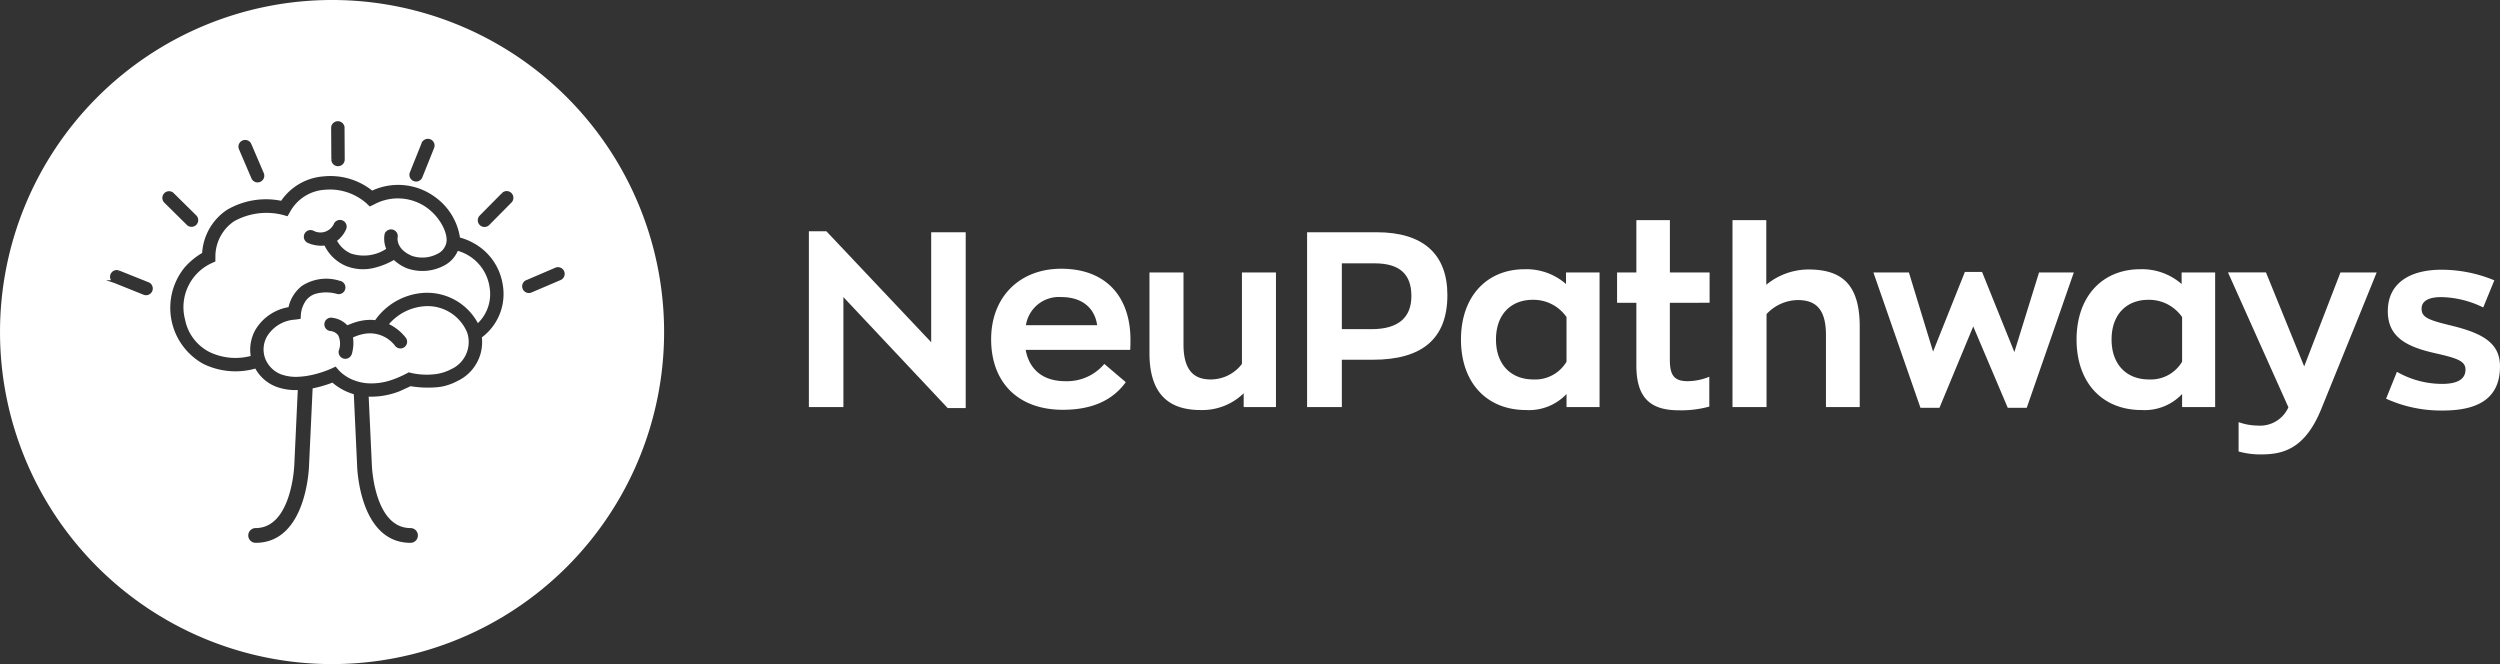 <svg xmlns="http://www.w3.org/2000/svg" width="323.986" height="86.061" viewBox="0 0 323.986 86.061">
  <rect x="0" y="0" width="323.986" height="86.061" fill="#333333" stroke="none"/>
  <g id="neupathways-logo" transform="translate(-103.136 -26.617)">
    <g id="Group_67" data-name="Group 67">
      <g id="Group_66" data-name="Group 66">
        <path id="Path_46" data-name="Path 46" d="M228.286,56.715V79.5h-2.333l-13.517-14.38V79.371h-4.474V56.587h2.269l13.581,14.38V56.715Z" fill="#fff"/>
        <path id="Path_47" data-name="Path 47" d="M249.6,71.958H236.056c.479,2.588,2.269,4.058,5.146,4.058a6.314,6.314,0,0,0,5.048-2.237l2.78,2.365c-1.6,2.205-4.154,3.579-8.149,3.579-5.847,0-9.3-3.579-9.3-9.14,0-5.528,3.739-9.139,9.075-9.139,6.007,0,8.98,3.835,8.98,9.2C249.638,70.935,249.638,71.606,249.6,71.958Zm-13.516-3.2h9.234c-.255-1.917-1.63-3.643-4.665-3.643A4.322,4.322,0,0,0,236.089,68.762Z" fill="#fff"/>
        <path id="Path_48" data-name="Path 48" d="M252.1,72.373V61.924h4.41v9.33c0,3.516,1.5,4.538,3.515,4.538a5.084,5.084,0,0,0,4.059-2.013V61.924h4.41V79.371H264.31V77.582a7.684,7.684,0,0,1-5.593,2.173C254.723,79.755,252.1,77.805,252.1,72.373Z" fill="#fff"/>
        <path id="Path_49" data-name="Path 49" d="M290.709,64.863c0,5.72-3.355,8.373-9.651,8.373h-4.026v6.135h-4.505V56.715h9.011C287.545,56.715,290.709,59.527,290.709,64.863Zm-4.665.129c0-2.813-1.471-4.25-4.794-4.25h-4.218v8.531H280.9C284.446,69.273,286.044,67.675,286.044,64.992Z" fill="#fff"/>
        <path id="Path_50" data-name="Path 50" d="M292.47,70.616c0-5.593,3.356-9.107,8.245-9.107a7.782,7.782,0,0,1,5.369,1.916v-1.5h4.346V79.371h-4.282V77.678a6.677,6.677,0,0,1-5.241,2.077C295.8,79.755,292.47,76.208,292.47,70.616Zm13.678,2.876V67.708a5.21,5.21,0,0,0-4.379-2.237c-2.779,0-4.761,1.853-4.761,5.145,0,3.227,1.918,5.176,4.857,5.176A4.718,4.718,0,0,0,306.148,73.492Z" fill="#fff"/>
        <path id="Path_51" data-name="Path 51" d="M315.2,73.971V65.854H312.7v-3.93H315.2V55.149h4.345v6.775h5.146v3.93H319.54v7.382c0,1.918.48,2.78,2.3,2.78a7.445,7.445,0,0,0,2.812-.575v3.867a13.656,13.656,0,0,1-3.994.479C316.824,79.787,315.2,77.965,315.2,73.971Z" fill="#fff"/>
        <path id="Path_52" data-name="Path 52" d="M327.659,55.149h4.378v8.372A8.627,8.627,0,0,1,337.5,61.54c4.346,0,6.646,1.949,6.646,7.414V79.371H339.77v-9.33c0-3.516-1.438-4.538-3.675-4.538a5.621,5.621,0,0,0-4.025,1.821V79.371h-4.411Z" fill="#fff"/>
        <path id="Path_53" data-name="Path 53" d="M371.89,61.924l-6.1,17.543h-2.46l-4.473-10.545-4.379,10.545h-2.46l-6.1-17.543h4.6l3.132,10.257,4.122-10.321H360l4.186,10.386,3.2-10.322Z" fill="#fff"/>
        <path id="Path_54" data-name="Path 54" d="M372.248,70.616c0-5.593,3.355-9.107,8.244-9.107a7.782,7.782,0,0,1,5.369,1.916v-1.5h4.346V79.371h-4.282V77.678a6.678,6.678,0,0,1-5.242,2.077C375.571,79.755,372.248,76.208,372.248,70.616Zm13.677,2.876V67.708a5.21,5.21,0,0,0-4.379-2.237c-2.78,0-4.761,1.853-4.761,5.145,0,3.227,1.918,5.176,4.857,5.176A4.718,4.718,0,0,0,385.925,73.492Z" fill="#fff"/>
        <path id="Path_55" data-name="Path 55" d="M411.141,61.924l-7.158,17.639c-2.173,5.4-5.145,5.944-7.893,5.944a10.187,10.187,0,0,1-2.844-.384v-3.8a7.563,7.563,0,0,0,2.525.448A4.006,4.006,0,0,0,399.7,79.4l-7.829-17.48h4.921L401.746,74.1l4.7-12.175Z" fill="#fff"/>
        <path id="Path_56" data-name="Path 56" d="M412.359,78.285l1.406-3.483a11.783,11.783,0,0,0,5.848,1.565c2.045,0,3.036-.638,3.036-1.853,0-1.086-1.023-1.47-3.867-2.109-3.9-.863-6.2-2.173-6.2-5.464,0-3.579,2.78-5.369,6.966-5.369a17.871,17.871,0,0,1,6.838,1.374l-1.437,3.516a12.842,12.842,0,0,0-5.433-1.343c-1.533,0-2.556.448-2.556,1.5,0,1.118.863,1.47,3.77,2.173,4.09.99,6.391,2.237,6.391,5.305,0,3.994-2.62,5.72-7.381,5.72A17.2,17.2,0,0,1,412.359,78.285Z" fill="#fff"/>
      </g>
    </g>
    <g id="Group_68" data-name="Group 68">
      <path id="Path_57" data-name="Path 57" d="M165.419,54.69h0Z" fill="#fff"/>
      <path id="Path_58" data-name="Path 58" d="M162.466,59.127A3.855,3.855,0,0,1,160.749,61a5.979,5.979,0,0,1-4.875.387,5.474,5.474,0,0,1-1.69-1.077,9.661,9.661,0,0,1-2.513,1.009,5.94,5.94,0,0,1-3.692-.233,5.457,5.457,0,0,1-2.787-2.646,4.311,4.311,0,0,1-2.165-.345l-.137-.062,0-.015a.857.857,0,0,1-.356-.519.872.872,0,0,1,.649-1.046.861.861,0,0,1,.622.089,1.922,1.922,0,0,0,2.567-.842.869.869,0,0,1,1.64.577l0,0-.066.152a3.764,3.764,0,0,1-1.13,1.389,3.724,3.724,0,0,0,1.822,1.661,5.3,5.3,0,0,0,4.551-.612,3.4,3.4,0,0,1-.233-1.789l.01-.056.082-.3.03.031a.869.869,0,0,1,1.584.264.833.833,0,0,1,0,.391c-.034.339-.014,1.583,1.876,2.375a4.226,4.226,0,0,0,3.342-.295A2.058,2.058,0,0,0,161,57.954c.154-1.114-.765-3.114-2.518-4.4a6.458,6.458,0,0,0-6.886-.432l-.542.255-.433-.416a7.163,7.163,0,0,0-5.355-1.754,5.52,5.52,0,0,0-4.53,2.848l-.337.585-.65-.182a8.648,8.648,0,0,0-6.272.832,5.512,5.512,0,0,0-2.425,4.656l-.006.558-.507.228a6.279,6.279,0,0,0-3.426,7.276,6.015,6.015,0,0,0,3.14,4.214,7.8,7.8,0,0,0,5.369.529,5.3,5.3,0,0,1,.63-3.421,6.209,6.209,0,0,1,4.276-2.909,4.825,4.825,0,0,1,1.731-2.75,5.772,5.772,0,0,1,4.9-.665.87.87,0,0,1,.073,1.708.9.9,0,0,1-.231.021v.013l-.118-.025-.067-.015-.036-.008a5.138,5.138,0,0,0-2.729-.011,2.411,2.411,0,0,0-1.463,1.194,3.722,3.722,0,0,0-.448,1.349l-.044.706-.706.1a4.573,4.573,0,0,0-3.631,2.15,3.388,3.388,0,0,0-.253,2.893,3.6,3.6,0,0,0,2.087,2.06,5.758,5.758,0,0,0,2.372.295,10.143,10.143,0,0,0,1.535-.215,13.735,13.735,0,0,0,2.536-.817l.6-.281.43.506a5.288,5.288,0,0,0,2.083,1.317,6.16,6.16,0,0,0,1.524.335,8,8,0,0,0,3.312-.457c.318-.108.619-.227.922-.361.355-.158.632-.292.9-.434l.3-.162.329.086a9.171,9.171,0,0,0,1.819.217,8.592,8.592,0,0,0,1.013-.036,5.993,5.993,0,0,0,2.314-.66,3.874,3.874,0,0,0,2.106-4.735,5.536,5.536,0,0,0-5.54-3.435,6.7,6.7,0,0,0-4.6,2.318,6.169,6.169,0,0,1,2.157,1.739.849.849,0,0,1,.17.344.871.871,0,0,1-1.579.672,4.1,4.1,0,0,0-3.921-1.5,5.775,5.775,0,0,0-1.484.468l-.011,0a4.971,4.971,0,0,1-.131,2.076l-.051.174-.012,0a.873.873,0,0,1-.6.5.854.854,0,0,1-.657-.109.864.864,0,0,1-.388-.541.874.874,0,0,1,.064-.576,2.589,2.589,0,0,0-.129-1.777,1.412,1.412,0,0,0-1.045-.579.869.869,0,1,1,.3-1.71,3.214,3.214,0,0,1,1.913.966c.134-.058.263-.107.393-.155l.148-.056a7.206,7.206,0,0,1,1.574-.425,6.069,6.069,0,0,1,1.5-.03,8.358,8.358,0,0,1,6.254-3.53,7.48,7.48,0,0,1,7.054,3.923,5.25,5.25,0,0,0,1.51-4.688A5.749,5.749,0,0,0,162.466,59.127Z" fill="#fff"/>
      <path id="Path_59" data-name="Path 59" d="M159.23,45.72h0Z" fill="#fff"/>
      <path id="Path_60" data-name="Path 60" d="M146.166,26.617A43.031,43.031,0,1,0,189.2,69.647,43.03,43.03,0,0,0,146.166,26.617Zm10.089,22.334,1.538-3.833.029-.145.046.011a.87.87,0,0,1,1.541.772l-.02.053-1.508,3.76a.886.886,0,0,1-.475.506.875.875,0,0,1-.343.071.877.877,0,0,1-.8-.529A.864.864,0,0,1,156.255,48.951ZM146.071,43a.869.869,0,0,1,.843-.675h.005a.866.866,0,0,1,.841.65h.026l.024,4.275a.884.884,0,0,1-.251.65.863.863,0,0,1-.614.258h0a.872.872,0,0,1-.872-.867l.182-.035-.18,0-.024-4.086ZM134.1,45.3a.869.869,0,0,1,1.606-.018l1.6,3.734a.554.554,0,0,1,.029.07.871.871,0,0,1-.473,1.1.857.857,0,0,1-.341.07.868.868,0,0,1-.782-.487l-.02-.043-1.61-3.763A.866.866,0,0,1,134.1,45.3ZM122.876,64.328a.872.872,0,0,1-1.132.485l-3.813-1.53-1.055-.351.646,0a.87.87,0,0,1,1.028-1.27l-.056.172h0l.1-.156.034.015,3.765,1.506A.874.874,0,0,1,122.876,64.328Zm1.3-12.057a.869.869,0,0,1,.866-.874h0a.862.862,0,0,1,.612.252l.032.035,2.9,2.863a.869.869,0,0,1-1.19,1.263l-.048-.044h0l-.045-.05-2.846-2.81A.879.879,0,0,1,124.175,52.271Zm41.407,18.067a5.563,5.563,0,0,1-3.164,5.654,7.236,7.236,0,0,1-1.81.68c-.2.047-.4.075-.592.1l-.1.015a13.6,13.6,0,0,1-3.568-.122l-1.407.645a10.115,10.115,0,0,1-4.027.712l.413,8.875c0,.084.3,8.155,5.009,8.155a.956.956,0,0,1,0,1.912c-6.566,0-6.909-9.586-6.92-9.994l-.431-9.269c-.124-.036-.245-.072-.356-.111a7.448,7.448,0,0,1-2.414-1.387,15.6,15.6,0,0,1-2.565.745l-.467,10.038c-.013.4-.378,9.978-6.919,9.978a.956.956,0,1,1,0-1.912c4.665,0,5.005-8.058,5.008-8.14l.453-9.747a7.3,7.3,0,0,1-2.743-.411,5.229,5.229,0,0,1-2.759-2.374c-.147.043-.3.084-.457.121a9.491,9.491,0,0,1-6.308-.74,8.3,8.3,0,0,1-2.407-12.471,9.189,9.189,0,0,1,2.281-1.889,7.263,7.263,0,0,1,3.2-5.576,9.991,9.991,0,0,1,7.039-1.187,7.316,7.316,0,0,1,5.476-3.161,8.713,8.713,0,0,1,6.323,1.84,8.047,8.047,0,0,1,8.14.83,7.923,7.923,0,0,1,3.232,5.252,8.069,8.069,0,0,1,2.153.948,7.432,7.432,0,0,1,3.389,5.146A7.012,7.012,0,0,1,165.582,70.338Zm3.838-17.474L166.5,55.812a.869.869,0,0,1-1.224-1.23l.034-.037,2.853-2.881.15.1h0l-.129-.126a.867.867,0,0,1,.614-.259h0a.862.862,0,0,1,.612.252A.874.874,0,0,1,169.42,52.864Zm6.361,10.049-3.8,1.622a.91.91,0,0,1-.309.056.869.869,0,0,1-.383-1.649l.039-.019a.585.585,0,0,1,.059-.02l3.677-1.576a.87.87,0,1,1,.714,1.586Z" fill="#fff"/>
    </g>
  </g>
</svg>
